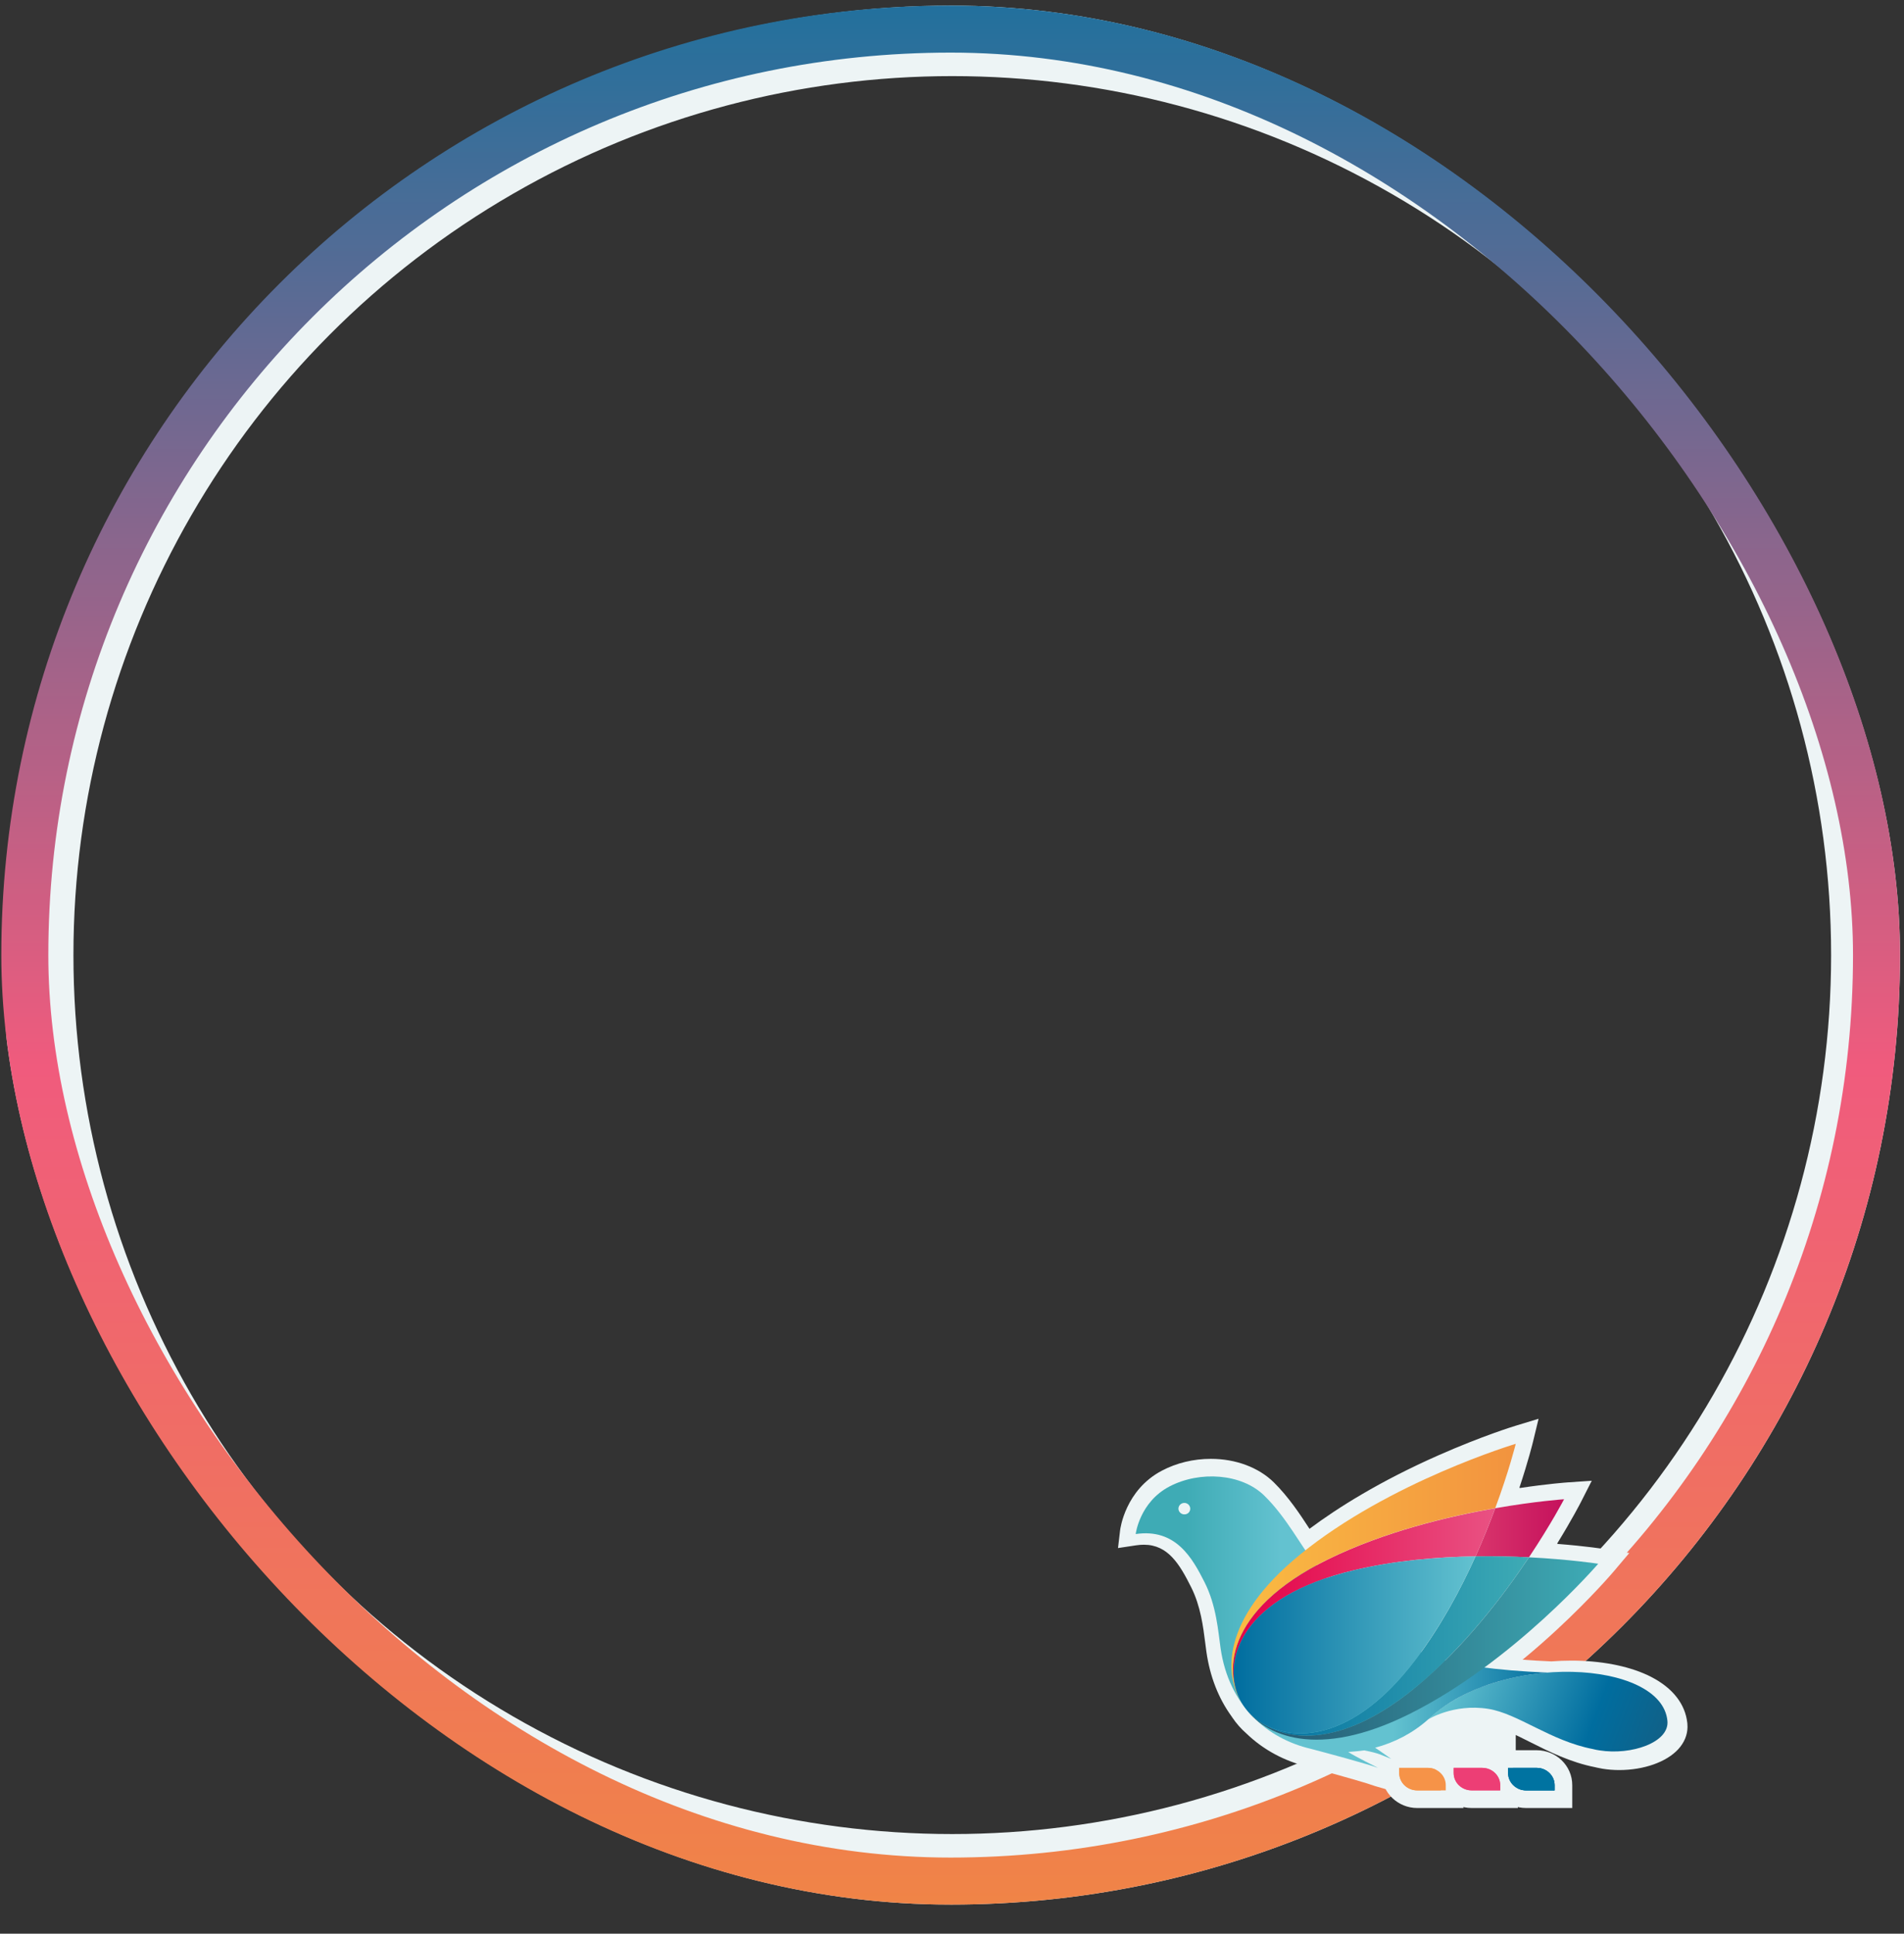 <svg width="324" height="329" viewBox="0 0 324 329" fill="none" xmlns="http://www.w3.org/2000/svg">
<rect x="0" y="0" width="324" height="329" fill="#333333" stroke="none"/>
<g clip-path="url(#clip0_83_397)">
<circle cx="162.046" cy="162.5" r="155.55" stroke="#EDF4F5" stroke-width="12"/>
</g>
<rect x="4.223" y="4.95" width="315.1" height="315.1" rx="157.55" stroke="url(#paint0_linear_83_397)" stroke-width="8"/>
<path d="M287.137 293.258C287.131 293.196 287.122 293.133 287.115 293.072C286.935 291.533 286.349 290.108 285.369 288.825C285.224 288.635 285.069 288.447 284.906 288.262C283.766 286.976 282.22 285.874 280.31 284.987C276.91 283.409 272.323 282.541 267.397 282.541C266.263 282.541 265.126 282.586 263.99 282.674C262.269 282.6 260.633 282.5 259.097 282.382C261.269 280.591 263.218 278.865 264.884 277.322C270.818 271.829 274.474 267.519 274.626 267.34L277.25 264.234L273.203 263.584C273.041 263.558 269.919 263.063 265.006 262.681L265.04 262.628L264.977 262.625C267.536 258.478 268.956 255.697 269.029 255.553L270.865 251.939L266.774 252.217C266.612 252.229 263.461 252.448 258.592 253.179L258.614 253.119L258.552 253.13C260.087 248.512 260.826 245.482 260.864 245.324L261.816 241.392L257.898 242.583C257.669 242.652 252.227 244.317 244.799 247.599C234.755 252.036 227.601 256.56 222.833 260.116C221.233 257.646 219.267 254.689 216.78 252.23C214.197 249.676 210.287 248.211 206.055 248.211C203.085 248.211 200.194 248.911 197.693 250.234C191.478 253.524 190.636 260.104 190.604 260.382L190.25 263.389L193.285 262.93C193.759 262.857 194.219 262.822 194.653 262.822C198.756 262.822 200.735 266.121 202.723 270.106C204.305 273.278 204.742 276.747 205.093 279.535C205.16 280.065 205.223 280.566 205.291 281.039C205.895 285.253 207.334 288.938 209.577 292.032C209.582 292.039 209.586 292.046 209.59 292.051C209.594 292.057 209.597 292.062 209.601 292.068L209.608 292.079C209.608 292.079 209.612 292.084 209.613 292.087L209.615 292.09C209.627 292.106 209.638 292.123 209.649 292.14C209.659 292.154 209.669 292.17 209.679 292.184L209.681 292.187C209.683 292.19 209.684 292.193 209.686 292.196L209.693 292.207C209.698 292.215 209.704 292.222 209.71 292.23C210.396 293.248 211.209 294.162 212.131 294.969C214.997 297.722 218.606 299.666 222.636 300.616C228.957 302.331 232.771 303.429 233.972 303.879L237.34 304.863C237.775 305.052 236.252 303.311 236.252 302.287L237.822 299.421C240.403 298.375 242.783 296.908 244.822 295.099C245.407 294.769 247.934 293.465 251.342 293.465C252.054 293.465 252.772 293.522 253.476 293.635C255.532 293.965 257.816 295.112 260.46 296.442C263.629 298.034 267.218 299.839 271.408 300.668C271.521 300.696 271.632 300.723 271.742 300.747C272.069 300.822 272.38 300.883 272.682 300.933C273.6 301.084 274.56 301.16 275.533 301.16C279.712 301.16 283.558 299.807 285.57 297.629C286.598 296.515 287.141 295.219 287.16 293.848C287.163 293.651 287.154 293.454 287.136 293.256L287.137 293.258Z" fill="#EDF4F5"/>
<rect x="238.012" y="291.239" width="19.919" height="9.549" fill="#EDF4F5"/>
<path d="M256.625 299.288H255.125V300.788V301.657C255.125 304.177 257.225 306.118 259.681 306.118H264.547H266.047V304.618V303.756C266.068 301.242 263.957 299.288 261.491 299.288H256.625Z" fill="#0074A2" stroke="#EDF4F5" stroke-width="3"/>
<path d="M238.109 299.289H236.609V300.789V301.658C236.609 304.177 238.71 306.119 241.165 306.119H246.032H247.532V304.619V303.757C247.553 301.242 245.441 299.289 242.976 299.289H238.109Z" fill="#F69348" stroke="#EDF4F5" stroke-width="3"/>
<path d="M247.367 299.288H245.867V300.788V301.657C245.867 304.177 247.968 306.118 250.423 306.118H255.289H256.789V304.618V303.756C256.81 301.242 254.699 299.288 252.233 299.288H247.367Z" fill="#F05B7D" stroke="#EDF4F5" stroke-width="3"/>
<g clip-path="url(#clip1_83_397)">
<path d="M242.984 292.565C242.984 292.565 247.319 289.813 253.248 290.746C258.331 291.551 263.811 296.186 271.053 297.586C271.418 297.682 271.8 297.763 272.182 297.811C277.58 298.68 284.107 296.475 283.742 292.79C282.745 282.394 255.125 281.026 242.984 292.565Z" fill="url(#paint1_linear_83_397)"/>
<path d="M245.176 282.314C238.151 279.98 234.945 277.244 231.092 274.042C227.239 270.839 225.91 268.522 223.685 265.883C221.476 263.244 218.968 258.191 215.115 254.441C211.261 250.691 204.17 250.225 199.038 252.896C193.906 255.567 193.258 261.007 193.258 261.007C200.117 259.993 202.924 265.159 204.967 269.182C207.01 273.205 207.292 277.582 207.707 280.447C209.119 290.167 215.596 295.831 223.087 297.553C225.644 298.229 232.62 300.096 234.497 300.788C234.497 300.788 230.478 298.793 229.431 298.084C229.431 298.084 229.415 298.084 229.398 298.084C230.096 298.052 231.457 297.907 232.155 297.811C234.929 298.358 235.061 298.632 236.739 299.259C236.739 299.259 234.048 297.36 233.999 297.36C237.27 296.491 240.376 294.898 242.984 292.581C243.117 292.452 243.233 292.339 243.382 292.211C245.874 289.99 248.265 288.767 249.195 288.316C250.806 287.528 255.739 285.194 263.296 284.583C254.493 284.213 247.867 283.199 245.176 282.314ZM201.529 257.659C200.981 257.659 200.532 257.209 200.532 256.678C200.549 256.131 200.997 255.696 201.562 255.712C202.094 255.712 202.542 256.163 202.542 256.694C202.542 257.241 202.094 257.676 201.529 257.659Z" fill="url(#paint2_linear_83_397)"/>
<path d="M261.483 300.788H256.617V301.657C256.617 303.299 257.996 304.618 259.673 304.618H264.539V303.749C264.539 302.124 263.178 300.788 261.483 300.788Z" fill="#0073A1"/>
<path d="M252.233 300.788H247.367V301.657C247.367 303.299 248.746 304.618 250.423 304.618H255.289V303.749C255.289 302.124 253.911 300.788 252.233 300.788Z" fill="#ED3E75"/>
<path d="M242.968 300.788H238.102V301.657C238.102 303.299 239.48 304.618 241.158 304.618H246.024V303.749C246.04 302.124 244.662 300.788 242.968 300.788Z" fill="#F69348"/>
<path d="M260.175 264.966C257.434 264.837 254.362 264.756 251.09 264.805C252.402 261.892 253.515 259.108 254.445 256.613C261.354 255.406 266.154 255.085 266.154 255.085C266.154 255.085 263.995 259.237 260.175 264.966Z" fill="url(#paint3_linear_83_397)"/>
<path d="M211.678 290.312C211.661 290.296 211.645 290.28 211.645 290.264C212.093 290.907 212.608 291.487 213.139 291.969C217.856 296.25 229.067 297.94 240.892 282.378C245.111 276.826 248.482 270.566 251.09 264.805C254.362 264.757 257.451 264.821 260.175 264.966C255.74 271.612 249.064 280.334 240.909 287.061C225.795 299.549 215.298 295.494 211.678 290.312Z" fill="url(#paint4_linear_83_397)"/>
<path d="M239.859 291.615C224.214 299.42 215.146 295.397 211.691 290.312C215.312 295.493 225.809 299.533 240.922 287.061C249.077 280.334 255.754 271.596 260.188 264.965C267.214 265.319 271.964 266.06 271.964 266.06C271.964 266.06 257.581 282.78 239.859 291.615Z" fill="url(#paint5_linear_83_397)"/>
<path d="M210.594 288.268C210.843 288.928 211.192 289.604 211.641 290.263C211.624 290.247 211.607 290.231 211.607 290.215C208.07 284.985 208.252 274.026 225.974 265.32C235.524 260.621 246.419 258.014 254.441 256.614C253.511 259.108 252.398 261.892 251.086 264.805C244.592 264.901 237.334 265.513 230.425 267.154C211.059 271.725 208.336 282.394 210.594 288.268Z" fill="url(#paint6_linear_83_397)"/>
<path d="M211.61 290.199C208.105 285.146 207.756 275.49 221.226 264.499C236.456 252.075 257.931 245.654 257.931 245.654C257.931 245.654 256.818 250.192 254.443 256.597C246.405 257.997 235.526 260.604 225.976 265.304C208.255 274.026 208.055 284.969 211.61 290.199Z" fill="url(#paint7_linear_83_397)"/>
<path d="M213.139 291.969C212.608 291.486 212.093 290.907 211.644 290.263C211.196 289.604 210.864 288.928 210.598 288.268C208.339 282.41 211.063 271.725 230.412 267.154C237.321 265.513 244.596 264.917 251.073 264.805C248.482 270.566 245.094 276.826 240.875 282.378C229.067 297.924 217.856 296.25 213.139 291.969Z" fill="url(#paint8_linear_83_397)"/>
</g>
<path d="M261.491 300.789H256.625V301.658C256.625 303.299 258.004 304.619 259.681 304.619H264.547V303.75C264.547 302.124 263.185 300.789 261.491 300.789Z" fill="#0073A1"/>
<defs>
<linearGradient id="paint0_linear_83_397" x1="161.773" y1="-28.788" x2="161.773" y2="352.181" gradientUnits="userSpaceOnUse">
<stop stop-color="#0074A2"/>
<stop offset="0.552" stop-color="#F05B7D"/>
<stop offset="1" stop-color="#F08C3C"/>
</linearGradient>
<linearGradient id="paint1_linear_83_397" x1="246.979" y1="284.715" x2="294.854" y2="302.701" gradientUnits="userSpaceOnUse">
<stop stop-color="#63C2D0"/>
<stop offset="0.5" stop-color="#006D9F"/>
<stop offset="1" stop-color="#23536D"/>
</linearGradient>
<linearGradient id="paint2_linear_83_397" x1="201.75" y1="275.993" x2="271.779" y2="275.993" gradientUnits="userSpaceOnUse">
<stop stop-color="#3EABB5"/>
<stop offset="0.23" stop-color="#63C2D0"/>
<stop offset="0.505" stop-color="#63C2D0"/>
<stop offset="0.887" stop-color="#006D9F"/>
</linearGradient>
<linearGradient id="paint3_linear_83_397" x1="218.336" y1="260.02" x2="265.341" y2="260.02" gradientUnits="userSpaceOnUse">
<stop stop-color="#C6135D"/>
<stop offset="0.446" stop-color="#E95178"/>
<stop offset="1" stop-color="#C6135D"/>
</linearGradient>
<linearGradient id="paint4_linear_83_397" x1="211.644" y1="280.05" x2="260.18" y2="280.05" gradientUnits="userSpaceOnUse">
<stop stop-color="#006D9F"/>
<stop offset="1" stop-color="#3EABB5"/>
</linearGradient>
<linearGradient id="paint5_linear_83_397" x1="211.678" y1="280.481" x2="271.948" y2="280.481" gradientUnits="userSpaceOnUse">
<stop stop-color="#23536D"/>
<stop offset="0.992" stop-color="#3EABB5"/>
</linearGradient>
<linearGradient id="paint6_linear_83_397" x1="209.794" y1="273.435" x2="254.434" y2="273.435" gradientUnits="userSpaceOnUse">
<stop stop-color="#E40046"/>
<stop offset="1" stop-color="#E95283"/>
</linearGradient>
<linearGradient id="paint7_linear_83_397" x1="209.537" y1="267.933" x2="257.924" y2="267.933" gradientUnits="userSpaceOnUse">
<stop stop-color="#FABC43"/>
<stop offset="1" stop-color="#F2933F"/>
</linearGradient>
<linearGradient id="paint8_linear_83_397" x1="209.929" y1="279.859" x2="251.087" y2="279.859" gradientUnits="userSpaceOnUse">
<stop stop-color="#006D9F"/>
<stop offset="1" stop-color="#63C2D0"/>
</linearGradient>
<clipPath id="clip0_83_397">
<rect x="0.223" y="0.95" width="323.1" height="323.1" rx="161.55" fill="white"/>
</clipPath>
<clipPath id="clip1_83_397">
<rect width="108.598" height="106.802" fill="white" transform="translate(184.207 221.735)"/>
</clipPath>
</defs>
</svg>
